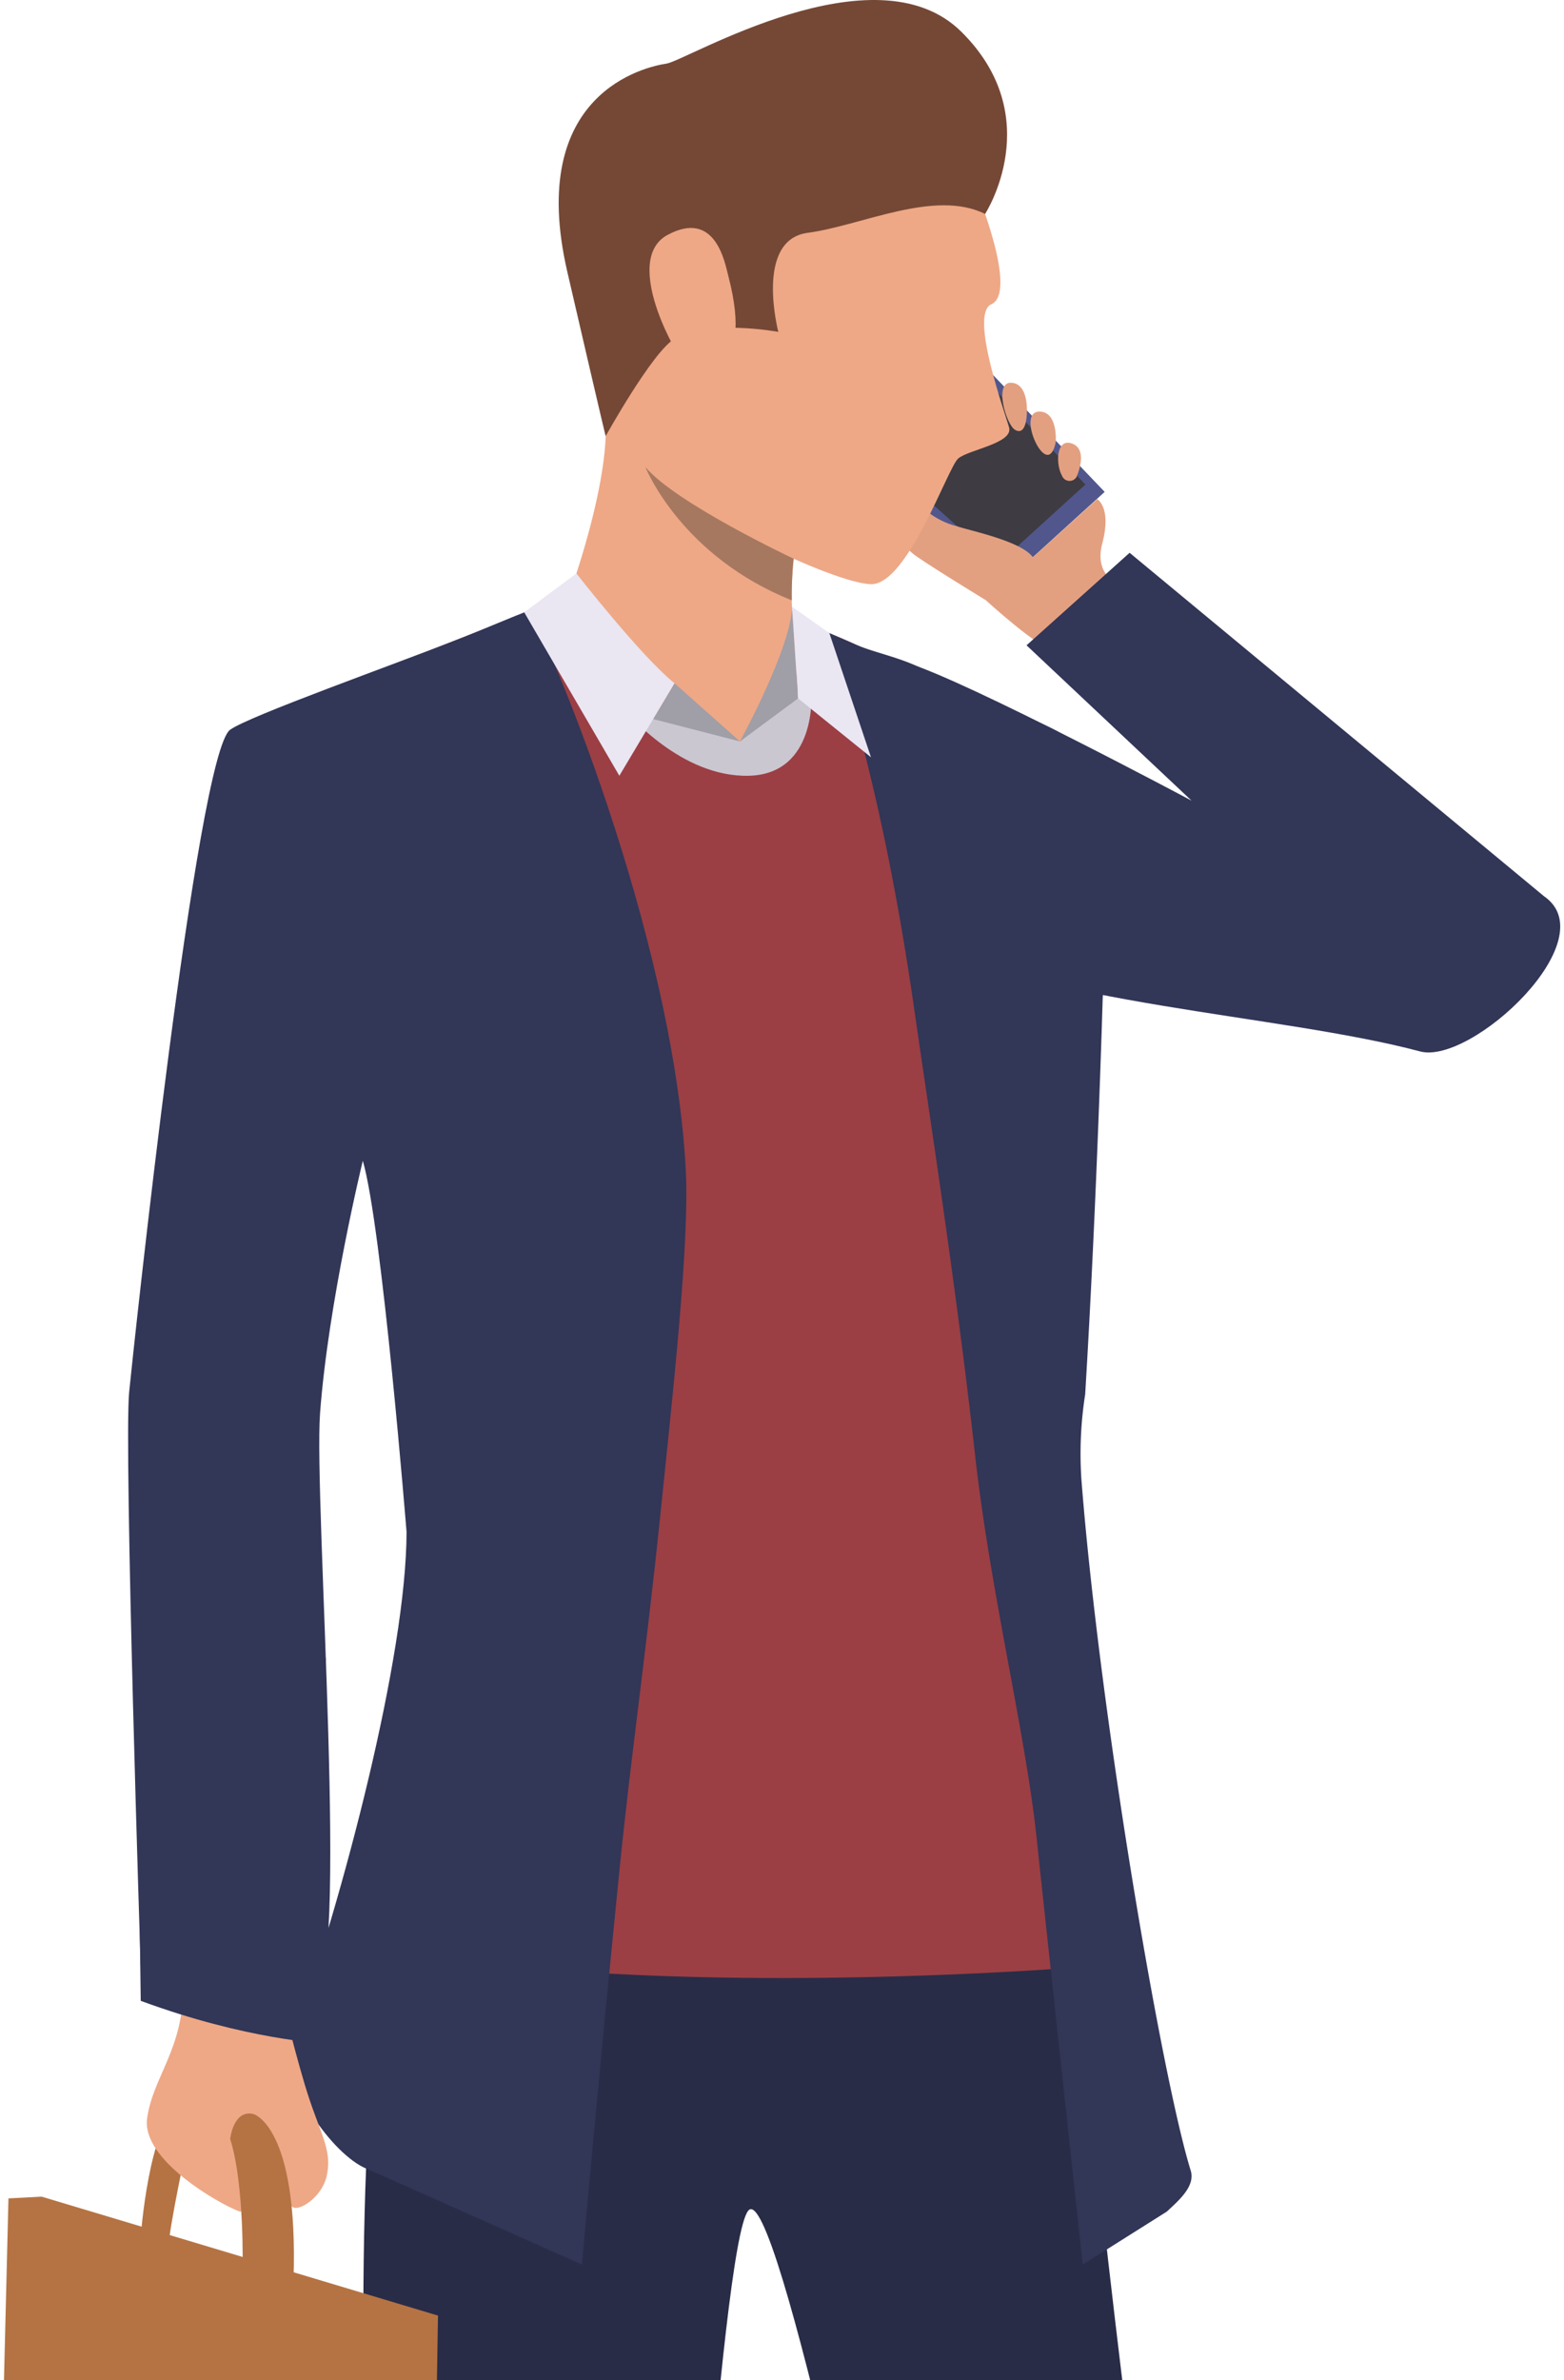 <?xml version="1.0" encoding="UTF-8"?> <svg xmlns="http://www.w3.org/2000/svg" xmlns:xlink="http://www.w3.org/1999/xlink" width="207" height="315" viewBox="0 0 207 315"><defs><clipPath id="clip-path"><rect id="Rectangle_575" data-name="Rectangle 575" width="207" height="315" transform="translate(-2044 -13543)" fill="#fff"></rect></clipPath></defs><g id="Mask_Group_54" data-name="Mask Group 54" transform="translate(2044 13543)" clip-path="url(#clip-path)"><g id="Group_5300" data-name="Group 5300" transform="translate(-3190.229 -14324.43)"><path id="Path_22769" data-name="Path 22769" d="M1235.076,1762.942s-4.118,7.682-6.808,10.732-12.993,8.5-13.05,17.556c-.06,9.82,17.368,7.095,24.183,6.736s7.332-5.605,10.2-11.165,5.761-4.619,6.3-9.1-2.78-14.755-2.78-14.755Z" transform="translate(-32.916 -464.925)" fill="#202338"></path><g id="Group_5273" data-name="Group 5273" transform="translate(1201.406 1293.401)"><path id="Path_22770" data-name="Path 22770" d="M1270.082,1755.822a37.537,37.537,0,0,1,.643,4.292c-.154.1-19.317,3.523-19.209.043a16.786,16.786,0,0,1,1.767-5.985Z" transform="translate(-1251.515 -1754.171)" fill="#81807e"></path></g><g id="Group_5274" data-name="Group 5274" transform="translate(1251.269 820.191)"><path id="Path_22771" data-name="Path 22771" d="M1374.153,893.479l-27.9-25.019,16.02-13.384,25.149,26.337Z" transform="translate(-1346.254 -855.076)" fill="#51578c"></path></g><g id="Group_5275" data-name="Group 5275" transform="translate(1254.258 822.759)"><path id="Path_22772" data-name="Path 22772" d="M1376.078,893.191l-24.145-21.652,13.864-11.584,21.764,22.794Z" transform="translate(-1351.933 -859.955)" fill="#3e3b42"></path></g><g id="Group_5276" data-name="Group 5276" transform="translate(1276.684 847.478)"><path id="Path_22773" data-name="Path 22773" d="M1412.928,918.518s-4.215-.976-2.948-5.734-.673-5.863-.673-5.863l-14.763,13.365s7.109,6.523,9.274,6.793S1415.094,921.126,1412.928,918.518Z" transform="translate(-1394.543 -906.921)" fill="#e3a080"></path></g><g id="Group_5277" data-name="Group 5277" transform="translate(1260.23 846.342)"><path id="Path_22774" data-name="Path 22774" d="M1379.734,919.264s-8.918-5.441-9.757-6.252a75.638,75.638,0,0,1-6.453-6.576c-1.629-2.143,5.349-2.294,7.232-.069a10.335,10.335,0,0,0,5.217,3.135c1.311.5,8.454,1.9,10.013,4.1S1379.734,919.264,1379.734,919.264Z" transform="translate(-1363.281 -904.762)" fill="#e3a080"></path></g><g id="Group_5278" data-name="Group 5278" transform="translate(1286.274 840.025)"><path id="Path_22775" data-name="Path 22775" d="M1415.185,897.31a1.074,1.074,0,0,1-1.921-.218c-.847-1.535-.763-5.056,1.406-4.2S1415.185,897.31,1415.185,897.31Z" transform="translate(-1412.764 -892.761)" fill="#e3a080"></path></g><g id="Group_5279" data-name="Group 5279" transform="translate(1282.619 835.895)"><path id="Path_22776" data-name="Path 22776" d="M1409.162,888.915s-.386,2.6-1.73,1.425-2.675-5.547-.326-5.424S1409.162,888.915,1409.162,888.915Z" transform="translate(-1405.819 -884.913)" fill="#e3a080"></path></g><g id="Group_5280" data-name="Group 5280" transform="translate(1278.892 832.08)"><path id="Path_22777" data-name="Path 22777" d="M1401.982,881.666s-.007,3.143-1.566,2.23c-1.175-.687-2.84-6.352-.49-6.23S1401.982,881.666,1401.982,881.666Z" transform="translate(-1398.739 -877.664)" fill="#e3a080"></path></g><g id="Group_5281" data-name="Group 5281" transform="translate(1253.539 854.587)"><path id="Path_22778" data-name="Path 22778" d="M1379.124,932.672l13.641-12.244,54.84,45.446c8.3,5.707-9.609,22.353-16.394,20.544-18.6-4.957-50.309-6.108-67.028-15.356-25.365-14.029-9.012-38.532-.949-36.1s37.731,18.268,37.731,18.268Z" transform="translate(-1350.568 -920.428)" fill="#323657"></path></g><g id="Group_5282" data-name="Group 5282" transform="translate(1284.666 1294.906)"><path id="Path_22779" data-name="Path 22779" d="M1430.6,1758.688s8.4,9.376,16.926,11.341,14.492,4.471,14.555,9.852-24.538,8.927-34.3,3.5c-14.563-8.1-16.043-5.656-17.658-9.7s1.939-14.868,1.834-16.155C1411.835,1755.935,1430.6,1758.688,1430.6,1758.688Z" transform="translate(-1409.709 -1757.031)" fill="#202338"></path></g><g id="Group_5283" data-name="Group 5283" transform="translate(1286.909 1289.434)"><path id="Path_22780" data-name="Path 22780" d="M1431.678,1749.278a38.863,38.863,0,0,1,.944,4.486c-.165.092-19.215,2.363-18.638-1.163.467-2.859,1.134-5.966,1.134-5.966Z" transform="translate(-1413.971 -1746.635)" fill="#81807e"></path></g><g id="Group_5284" data-name="Group 5284" transform="translate(1194.318 1008.885)"><path id="Path_22781" data-name="Path 22781" d="M1331.026,1233.809s6.928,67.28,10.533,90.313c4.212,26.93,5.641,49.18,6.815,63.118,1.477,17.531,1.763,103.769,2.8,108.9s-22.948,1.416-22.948,1.416-11.8-112.68-16.2-131.351c-4.1-17.385-19.308-92.232-23.047-87.485s-8.376,87.345-11.146,101.057-11.193,121.054-11.193,121.054-19.086,3.8-24.163-.5c0,0-2.312-92.508-.547-118.215.673-9.8-11.479-117.463,4.1-160.807C1254.265,1198.4,1331.026,1233.809,1331.026,1233.809Z" transform="translate(-1238.049 -1213.594)" fill="#292c47"></path></g><g id="Group_5285" data-name="Group 5285" transform="translate(1166.182 860.877)"><path id="Path_22782" data-name="Path 22782" d="M1186.962,1110.154s11.682,3.547,16.572,2.65,2.42-60.924,2.612-73.414c.148-10.131,5.693-36.878,5.693-36.878a.2.2,0,0,0,.008.045.045.045,0,0,1,.007.03c0,.014.007.029.007.044.549,2,8.031,29.761,8.29,43.1.275,13.841-1.8,66.787-1.8,66.787l18.591,8.757,64.286,1.848,9.366.142s-1.476-31.386-2.026-42.14c-.341-6.835-1.67-19.074-1.328-30.993,0,0-.216-12.565,1.031-17.975.134-23.883,1.581-47.535,1.581-47.535q1.2-16.242,1.678-30.4c-2.613-1.38-5.752-3-8.268-4.193-7.778-3.7-18.614-8.691-25.568-11.883-4.074-1.87-8.06-3.235-8.06-3.235s-27.794-2.664-30.05-2.523a70.655,70.655,0,0,0-8.743,2.99c-9.856,3.741-28.855,11.355-31.883,13.53-4.438,3.177-13.819,78.669-14.242,83.953C1183.95,1042.38,1186.962,1110.154,1186.962,1110.154Z" transform="translate(-1184.589 -932.379)" fill="#9b3f44"></path></g><g id="Group_5286" data-name="Group 5286" transform="translate(1221.315 833.19)"><path id="Path_22783" data-name="Path 22783" d="M1289.343,907.405c2.042,18.733,22.843,18.733,22.843,18.733s8.609-7.531,8.335-13.106c-.007-.12-.014-.247-.031-.363-.127-1.026-1.29-2.3-1.41-4.357-.017-.281-.024-.567-.031-.852s-.006-.557-.006-.834c.006-1.423.088-2.828.171-3.807.03-.342.058-.636.082-.865.034-.346.058-.544.058-.544s-3.355-3.533-7.613-7.743c-7.446-7.36-17.685-16.793-17.7-13.044a3.5,3.5,0,0,0,.089.711C1295.927,889.778,1289.343,907.405,1289.343,907.405Z" transform="translate(-1289.343 -879.773)" fill="#eea886"></path></g><g id="Group_5287" data-name="Group 5287" transform="translate(1164.86 1059.602)"><path id="Path_22784" data-name="Path 22784" d="M1182.079,1327.72s1.09-14.888,5.072-17.142,1.63,2.323,1.63,2.323-2.38,10.78-2.935,15.154C1185.82,1328.266,1182.079,1327.72,1182.079,1327.72Z" transform="translate(-1182.079 -1309.954)" fill="#b57343"></path></g><g id="Group_5289" data-name="Group 5289" transform="translate(1150.909 1072.135)"><g id="Group_5288" data-name="Group 5288"><path id="Path_22785" data-name="Path 22785" d="M1208.859,1349.51l-52.466-15.742-.822,64.9,51.964,32.215Z" transform="translate(-1155.571 -1333.769)" fill="#b57343"></path></g></g><g id="Group_5290" data-name="Group 5290" transform="translate(1145.729 1072.135)"><path id="Path_22786" data-name="Path 22786" d="M1202.873,1430.88l-6.62,1.119-50.524-32.486,1.62-65.511,4.383-.233Z" transform="translate(-1145.729 -1333.769)" fill="#b57343"></path></g><path id="Path_22787" data-name="Path 22787" d="M1313.41,953.225l8.658,7.7s-9.994-.664-11.862-2.328Z" transform="translate(-77.91 -81.376)" fill="#a09ea6"></path><path id="Path_22788" data-name="Path 22788" d="M1351.935,1275.879s-40.675,3.463-76.3,0v11.689s53.5,7.726,78.082-2.229Z" transform="translate(-61.535 -234.212)" fill="#292c47"></path><g id="Group_5291" data-name="Group 5291" transform="translate(1255.708 865.103)"><path id="Path_22789" data-name="Path 22789" d="M1354.689,940.409s6.616,15.545,11.581,50.286c1.907,13.344,5.442,35.806,8.01,58.732v.008c2.026,18.071,6.65,36.618,8.12,50.452,1.521,14.332,6.108,56.552,6.108,56.552l11.125-7.013c1.589-1.47,3.815-3.377,3.169-5.441-3.058-9.878-8.914-42.533-12.372-70.995,0-.023-.008-.038-.008-.059-.163-1.373-.326-2.732-.482-4.082-.008-.067-.015-.141-.023-.215-.653-5.692-1.195-11.147-1.581-16.142a50.862,50.862,0,0,1,.5-11.228c1.551-25.549,2.321-52.482,2.321-52.482.816-11.028,1.282-21.33,1.594-30.934-2.672-1.128-5.891-3.557-8.682-4.885-5.261-2.5-11.558-5.324-17.473-8.056-2.821-1.306-6.081-1.927-8.329-2.959Z" transform="translate(-1354.689 -940.409)" fill="#323657"></path></g><g id="Group_5292" data-name="Group 5292" transform="translate(1163.185 862.246)"><path id="Path_22790" data-name="Path 22790" d="M1204.3,1041.189c-.862,11.592,4.042,75.73-.852,76.633s-22.877-3.054-22.877-3.054-2.254-69.167-1.533-76.417c.526-5.278,8.928-84.437,13.365-87.616,2.561-1.839,21.545-8.567,30.861-12.239,1.7-.674,7.1-2.937,8.621-3.515,1.976,2.2,19.19,42.593,20.826,74.1.5,9.591-1.749,29.84-3.459,46.383-1.824,17.65-3.844,31.425-5.324,46.185-2.918,29.08-4.958,52.22-4.958,52.22l-28.941-12.885c-4.683-2.344-11.168-11.957-9.407-16.889,6.691-18.739,15.116-50.756,15.125-67.2,0,0-3.229-40.266-5.787-49.117C1209.96,1007.777,1205.4,1026.451,1204.3,1041.189Z" transform="translate(-1178.896 -934.98)" fill="#323657"></path></g><g id="Group_5293" data-name="Group 5293" transform="translate(1165.657 1033.858)"><path id="Path_22791" data-name="Path 22791" d="M1201.132,1271.515s1.431,6.464,3.357,12.935,3.759,8.551,2.893,12.229c-.655,2.776-3.838,4.819-4.62,3.914s-1-11.741-5.492-11.758,1.139,13.431-1.517,12.41-12.853-6.808-12.124-12.257,4.9-9.332,4.76-17.488c-.128-7.4,2.223-10.457,2.223-10.457Z" transform="translate(-1183.592 -1261.042)" fill="#eea886"></path></g><g id="Group_5295" data-name="Group 5295" transform="translate(1176.693 1061.132)"><g id="Group_5294" data-name="Group 5294" transform="translate(0)"><path id="Path_22792" data-name="Path 22792" d="M1207.653,1312.933s5.951,1.616,5.293,21.823l-6.749-1.232s.292-11.17-1.636-17.287C1204.56,1316.238,1204.964,1312.288,1207.653,1312.933Z" transform="translate(-1204.56 -1312.862)" fill="#b57343"></path></g></g><g id="Group_5296" data-name="Group 5296" transform="translate(1163.889 974.342)"><path id="Path_22793" data-name="Path 22793" d="M1205.695,1174.5l-.3,50.973s-10.173-.453-24.194-5.63l-.972-71.88Z" transform="translate(-1180.233 -1147.962)" fill="#323657"></path></g><path id="Path_22794" data-name="Path 22794" d="M1328.765,954.585s.742,10.638-8.257,10.885-16.142-8.393-16.142-8.393l14.935,3.852,9.092-7.7Z" transform="translate(-75.144 -81.376)" fill="#cac7d1"></path><path id="Path_22795" data-name="Path 22795" d="M1285.413,925.617s8.53,10.944,12.983,14.531l-7.3,12.245-12.589-21.629Z" transform="translate(-62.896 -68.299)" fill="#eae6f2"></path><path id="Path_22796" data-name="Path 22796" d="M1340.445,946.126l-7.7,5.695s6.764-12.335,6.9-17.826Z" transform="translate(-88.586 -72.267)" fill="#a09ea6"></path><path id="Path_22797" data-name="Path 22797" d="M1345.849,933.994l4.942,3.492,5.51,16.432-9.648-7.792Z" transform="translate(-94.793 -72.267)" fill="#eae6f2"></path><g id="Group_5297" data-name="Group 5297" transform="translate(1225.821 788.59)"><path id="Path_22798" data-name="Path 22798" d="M1347.632,813.337s5.431,13.214,1.883,14.807c-2.932,1.317,1.777,14.22,2.351,16.307s-5.368,2.936-6.733,4.1-6.679,16.657-11.5,16.635-25.513-9.752-30.723-16.448-7.121-34.672-2-45.848S1338.024,790.239,1347.632,813.337Z" transform="translate(-1297.903 -795.034)" fill="#eea886"></path></g><g id="Group_5298" data-name="Group 5298" transform="translate(1220.172 781.429)"><path id="Path_22799" data-name="Path 22799" d="M1343.609,809.744s8.306-12.782-3.148-24.116-36.363,3.825-39.033,4.223-18.6,3.806-13.114,27.547c4.983,21.54,5.077,21.755,5.077,21.755s6.214-11.209,9.125-12.888c4.545-2.622,13.727-.912,13.727-.912s-3.18-12.177,3.89-13.111S1336.906,806.42,1343.609,809.744Z" transform="translate(-1287.172 -781.429)" fill="#754836"></path></g><g id="Group_5299" data-name="Group 5299" transform="translate(1232.192 811.599)"><path id="Path_22800" data-name="Path 22800" d="M1320.421,845.026c-.439-1.671-1.678-8.783-8.031-5.35s1.9,17.458,2.912,17.734S1324.117,859.084,1320.421,845.026Z" transform="translate(-1310.008 -838.751)" fill="#eea886"></path></g><path id="Path_22801" data-name="Path 22801" d="M1308.981,898.874c.143.359,4.87,11.841,19.371,17.634-.006-.277-.006-.557-.006-.834.006-1.423.088-2.828.171-3.807.03-.342.058-.636.082-.865C1328.6,911,1313.02,903.679,1308.981,898.874Z" transform="translate(-77.33 -55.631)" fill="#a77860"></path></g></g></svg> 